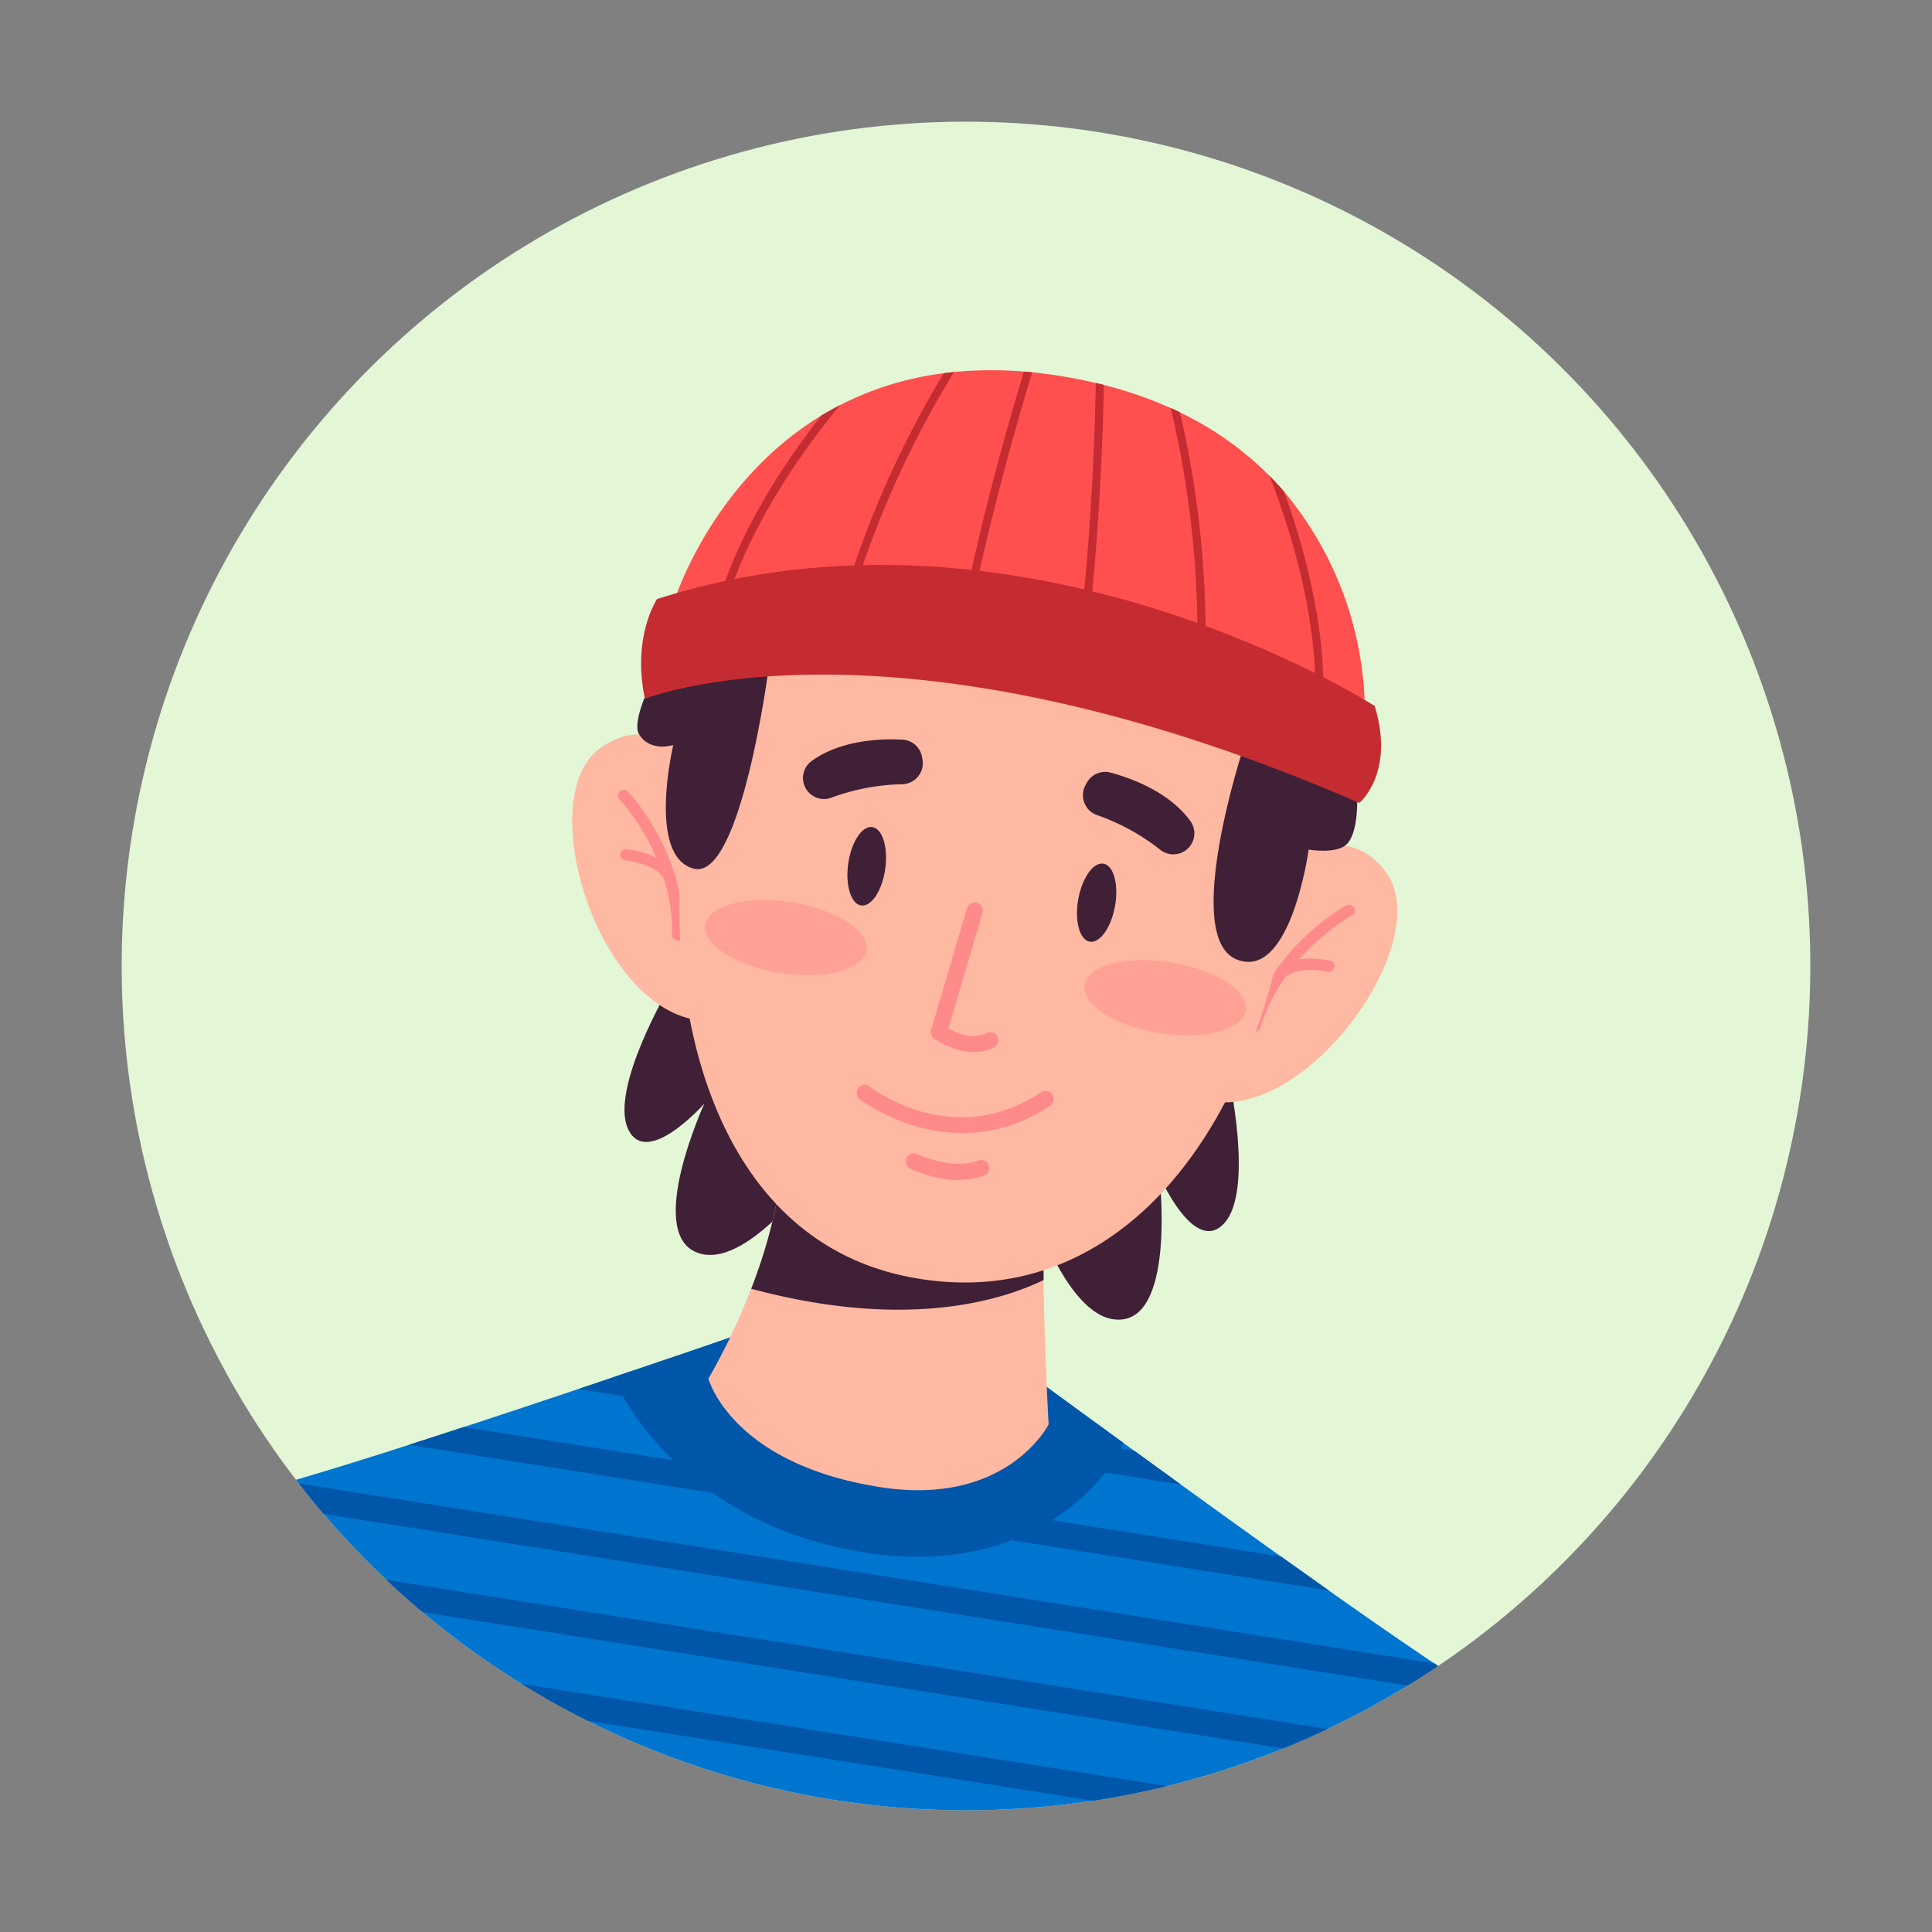 <svg xmlns="http://www.w3.org/2000/svg" xmlns:xlink="http://www.w3.org/1999/xlink" width="225.392" height="225.392" viewBox="0 0 225.392 225.392"><rect x="0" y="0" width="225.392" height="225.392" fill="#808080" stroke="none"/><defs><clipPath id="a"><circle cx="98.5" cy="98.5" r="98.5" transform="translate(1482 979)" fill="#e3f6d6"/></clipPath></defs><g transform="translate(-1279.787 -1198.783) rotate(9)" clip-path="url(#a)"><circle cx="98.5" cy="98.5" r="98.5" transform="translate(1482 979)" fill="#e3f6d6"/><g transform="translate(1320.818 719.133)"><g transform="translate(222.827 365.269)"><path d="M217.4,352.426s-5.08,12.814-2.226,17.154,8.345-4.289,8.345-4.289-4.393,15.691,1.726,17.259S237.9,370.642,237.9,370.642,226.184,346.777,217.4,352.426Z" transform="translate(-214.302 -351.561)" fill="#3f2037"/></g><g transform="translate(271.413 365.269)"><path d="M274.693,352.426s5.081,12.814,2.226,17.154-8.345-4.289-8.345-4.289,4.393,15.691-1.726,17.259-12.654-11.908-12.654-11.908S265.907,346.777,274.693,352.426Z" transform="translate(-254.194 -351.561)" fill="#3f2037"/></g><g transform="translate(175.182 405.425)"><path d="M342.281,435.974h-167.1s.15-1.883.637-4.626c.166-.929.367-1.958.617-3.047a49.326,49.326,0,0,1,1.921-6.464,32.593,32.593,0,0,1,1.324-3.047,17.54,17.54,0,0,1,5.065-6.467,9.994,9.994,0,0,1,2.2-1.23c1.049-.42,2.448-1.041,4.114-1.817,3.486-1.619,8.137-3.916,13.179-6.464,1.9-.961,3.85-1.955,5.818-2.962l.166-.085c4.246-2.174,8.551-4.405,12.5-6.467,1.3-.677,2.555-1.334,3.76-1.965q1.063-.555,2.064-1.083c.1-.056.207-.11.311-.163,5.414-2.839,9.393-4.948,10.324-5.447l.01,0c.028-.016.056-.028.078-.04l.122-.066,1.278.287q2.4.537,4.811.92,2.386.387,4.785.621a79.669,79.669,0,0,0,26.4-1.82l.041-.009s3.973,2.045,9.8,5.017c.449.229.907.465,1.377.7,1.861.948,3.882,1.974,6,3.047,1.918.969,3.911,1.977,5.941,3,1.559.784,3.141,1.582,4.722,2.373.731.367,1.465.731,2.194,1.095,2.078,1.039,4.138,2.062,6.138,3.047,5.171,2.544,9.927,4.841,13.468,6.464,1.69.776,3.106,1.4,4.157,1.817a10.03,10.03,0,0,1,2.2,1.23,17.537,17.537,0,0,1,5.064,6.467,32.281,32.281,0,0,1,1.325,3.047,49.319,49.319,0,0,1,1.919,6.464c.248,1.089.452,2.118.619,3.047C342.13,434.091,342.281,435.974,342.281,435.974Z" transform="translate(-175.182 -384.531)" fill="#0075cf"/></g><g transform="translate(175.819 411.144)"><g transform="translate(46.911)"><path d="M285.387,392.274H214.222c2.056-1.073,4.017-2.1,5.824-3.047h59.341C281.248,390.175,283.269,391.2,285.387,392.274Z" transform="translate(-214.222 -389.227)" fill="#0056a8"/></g><g transform="translate(28.423 9.514)"><path d="M307.689,400.086H199.042c1.9-.961,3.85-1.955,5.818-2.962l.166-.085h96.525C303.629,398.078,305.69,399.1,307.689,400.086Z" transform="translate(-199.042 -397.039)" fill="#0056a8"/></g><g transform="translate(8.927 19.025)"><path d="M331.006,407.9H183.035a9.994,9.994,0,0,1,2.2-1.23c1.049-.42,2.448-1.041,4.114-1.817H324.646c1.69.776,3.106,1.4,4.157,1.817A10.03,10.03,0,0,1,331.006,407.9Z" transform="translate(-183.035 -404.848)" fill="#0056a8"/></g><g transform="translate(2.538 28.54)"><path d="M338.538,415.707H177.789a32.593,32.593,0,0,1,1.324-3.047h158.1A32.281,32.281,0,0,1,338.538,415.707Z" transform="translate(-177.789 -412.66)" fill="#0056a8"/></g><g transform="translate(0 38.05)"><path d="M341.53,423.516H175.705c.166-.929.367-1.958.617-3.047H340.912C341.16,421.558,341.363,422.587,341.53,423.516Z" transform="translate(-175.705 -420.469)" fill="#0056a8"/></g></g><g transform="translate(226.49 405.425)"><path d="M277.337,389.548c-1.913,6.747-10.2,17.353-27.786,17.353-18.2,0-28.283-9.831-32.242-15.568q1.063-.555,2.064-1.083c.1-.056.207-.11.311-.163,5.414-2.839,9.393-4.948,10.324-5.447l.01,0c.028-.016.056-.028.078-.04l.122-.066,1.278.287q2.4.537,4.811.92,2.386.387,4.785.621a79.669,79.669,0,0,0,26.4-1.82l.041-.009S271.51,386.576,277.337,389.548Z" transform="translate(-217.309 -384.531)" fill="#0056a8"/></g><g transform="translate(211.435 288.656)"><g transform="translate(26.1 95.695)"><path d="M266.411,392.558s-3.277,10.3-18.335,10.3c-17.564,0-21.7-9.365-21.7-9.365a76.127,76.127,0,0,0,3.282-11.139h0a59.941,59.941,0,0,0,1.4-13.906l30.856-1.222c.286,2.612.75,5.689,1.274,8.784C264.6,384.229,266.411,392.558,266.411,392.558Z" transform="translate(-226.378 -367.228)" fill="#ffb8a1"/><g transform="translate(3.287)"><path d="M262.611,376.012c-4.78,3.325-15.231,8.273-33.534,6.344a59.941,59.941,0,0,0,1.4-13.906l30.856-1.222C261.624,369.84,262.088,372.917,262.611,376.012Z" transform="translate(-229.077 -367.228)" fill="#3f2037"/></g></g><g transform="translate(0 48.937)"><path d="M223.961,336.576s-9.549-13-16.977-5.305,6.9,34.484,19.895,28.649Z" transform="translate(-204.948 -328.836)" fill="#ffb8a1"/><g transform="translate(5.039 6.717)"><path d="M218.505,350.734a.66.66,0,0,1-.653-.569c-1.256-9.031-8.433-14.574-8.506-14.628a.66.66,0,1,1,.8-1.051c.313.237,7.685,5.932,9.015,15.5a.661.661,0,0,1-.563.745A.772.772,0,0,1,218.505,350.734Z" transform="translate(-209.086 -334.352)" fill="#ff8a8a"/></g><g transform="translate(6.366 13.496)"><path d="M216.267,343.035a.656.656,0,0,1-.546-.29c-.96-1.418-3.826-1.561-4.845-1.5a.66.66,0,1,1-.083-1.318c.181-.011,4.447-.25,6.02,2.077a.659.659,0,0,1-.547,1.029Z" transform="translate(-210.175 -339.917)" fill="#ff8a8a"/></g></g><g transform="translate(75.155 48.937)"><path d="M269.574,336.576s9.55-13,16.977-5.305-6.9,34.484-19.895,28.649Z" transform="translate(-266.656 -328.836)" fill="#ffb8a1"/><g transform="translate(6.813 6.717)"><path d="M272.91,350.734a.772.772,0,0,1-.091-.006.658.658,0,0,1-.563-.744c1.329-9.566,8.7-15.261,9.014-15.5a.66.66,0,0,1,.8,1.051c-.072.055-7.253,5.617-8.506,14.628A.658.658,0,0,1,272.91,350.734Z" transform="translate(-272.25 -334.352)" fill="#ff8a8a"/></g><g transform="translate(8.813 13.496)"><path d="M274.551,343.035a.659.659,0,0,1-.546-1.029c1.574-2.326,5.839-2.088,6.02-2.077a.66.66,0,0,1-.082,1.318c-1.024-.061-3.89.086-4.846,1.5A.656.656,0,0,1,274.551,343.035Z" transform="translate(-273.892 -339.917)" fill="#ff8a8a"/></g></g><g transform="translate(13.214 17.54)"><path d="M258.737,304.3c-26.713-6.517-45.187,13.193-42.719,43.647,1.569,19.343,11.435,43.628,34.361,44.168,23.892.561,36.367-22.377,36.367-49.158,0-20.494-6.885-31.886-24.306-37.6Q260.631,304.77,258.737,304.3Z" transform="translate(-215.798 -303.058)" fill="#ffb8a1"/></g><g transform="translate(5.951 8.024)"><path d="M213.625,321.814s-5.281,12.213-3.376,14.409c1.624,1.872,4.118.591,4.118.591S213.344,350.16,219,350.683s4.953-24.5,4.953-24.5,9.363.262,7.61-7.5c0,0,24.266,4.615,42.989-.313,0,0-.783,7.484,5.543,8.472,0,0-3.66,22.709,3.034,24.377s6.362-13.949,6.362-13.949,2.946.032,4.1-1.1c2.75-2.706-1.738-17.379-9.1-27C276.429,298.624,236.167,278.616,213.625,321.814Z" transform="translate(-209.835 -295.245)" fill="#3f2037"/></g><g transform="translate(5.073)"><g transform="translate(2.884)"><path d="M292.841,320.406s-1.783-.4-5-.92c-.314-.054-.641-.1-.983-.161-3.279-.512-7.787-1.117-13.241-1.594l-.961-.084c-3.9-.32-8.249-.575-12.959-.684l-.945-.018c-4.057-.076-8.368-.041-12.875.15-.314.013-.627.026-.945.041-4.195.2-8.55.533-13.018,1.045q-.48.051-.961.113c-4.364.518-8.83,1.208-13.351,2.1-.326.063-.653.129-.983.2q-2.559.517-5.14,1.129s2.012-14.337,13.569-24.131c.627-.53,1.282-1.051,1.967-1.549a36.443,36.443,0,0,1,11.384-5.577c.378-.11.756-.217,1.146-.32a45.6,45.6,0,0,1,8.052-1.33h0c.318-.026.635-.044.961-.066q1.558-.089,3.2-.091,2.24,0,4.324.157c.326.026.649.05.967.082a47.244,47.244,0,0,1,8.12,1.443c.39.1.77.213,1.146.33h0a37.652,37.652,0,0,1,11.483,5.679l0,0c.681.5,1.328,1.007,1.946,1.535l0,0A40.461,40.461,0,0,1,292.841,320.406Z" transform="translate(-211.481 -288.656)" fill="#ff4f4e"/></g><g transform="translate(7.575 0.091)"><g transform="translate(0 7.293)"><path d="M226.177,294.719c-3.8,6.473-7.992,15.259-9.413,24.352a40.613,40.613,0,0,0-.49,5.068l-.941-.028a42.023,42.023,0,0,1,.448-4.841c1.258-8.435,4.877-16.613,8.429-23C224.838,295.738,225.493,295.217,226.177,294.719Z" transform="translate(-215.333 -294.719)" fill="#c42c31"/></g><g transform="translate(14.272 1.396)"><path d="M236.154,289.877a114.52,114.52,0,0,0-7.632,28.038,71.331,71.331,0,0,0-.531,7.273l-.94-.018a71.187,71.187,0,0,1,.51-7.142,114.74,114.74,0,0,1,7.446-27.831C235.385,290.088,235.764,289.981,236.154,289.877Z" transform="translate(-227.051 -289.877)" fill="#c42c31"/></g><g transform="translate(28.542)"><path d="M242.615,288.731c-.754,5.341-2.14,16.354-2.683,28.347-.125,2.752-.2,5.555-.223,8.354l-.941-.006c.019-2.784.1-5.57.219-8.306.537-11.911,1.9-22.873,2.665-28.323h0C241.972,288.771,242.289,288.753,242.615,288.731Z" transform="translate(-238.768 -288.731)" fill="#c42c31"/></g><g transform="translate(39.914 0.066)"><path d="M251.946,325.414l-.941.006c-.019-2.85-.1-5.7-.233-8.5-.546-11.883-1.915-22.787-2.667-28.132.326.026.649.05.967.082.759,5.448,2.108,16.282,2.645,28.068C251.845,319.728,251.927,322.574,251.946,325.414Z" transform="translate(-248.105 -288.785)" fill="#c42c31"/></g><g transform="translate(49.001 1.591)"><path d="M264.591,325.135l-.941.018a70.952,70.952,0,0,0-.6-7.807,114.725,114.725,0,0,0-7.484-27.31c.39.1.77.213,1.146.33h0a115.26,115.26,0,0,1,7.3,27.063A72.44,72.44,0,0,1,264.591,325.135Z" transform="translate(-255.566 -290.037)" fill="#c42c31"/></g><g transform="translate(61.634 7.604)"><path d="M276.6,324.056l-.941.028a42.107,42.107,0,0,0-.669-6.135c-1.547-8.569-5.45-16.79-9.053-22.975.681.5,1.328,1.007,1.946,1.535l0,0c3.342,6.063,6.712,13.688,8.087,21.6A42.386,42.386,0,0,1,276.6,324.056Z" transform="translate(-265.939 -294.974)" fill="#c42c31"/></g></g><g transform="translate(0 23.851)"><path d="M209.992,317.454s-2.23,4.745.414,11.713c0,0,26.646-15.937,84.228-1.032,0,0,3.606-4.08,0-11.455C294.634,316.68,250.195,297.183,209.992,317.454Z" transform="translate(-209.113 -308.239)" fill="#c42c31"/></g></g><g transform="translate(45.386 62.212)"><path d="M246.53,357.1a9.515,9.515,0,0,1-3.751-.892.94.94,0,0,1-.558-.985l1.91-14.67A.941.941,0,0,1,246,340.8l-1.816,13.946c1.873.687,3.32.626,4.514-.179a.941.941,0,1,1,1.052,1.561A5.61,5.61,0,0,1,246.53,357.1Z" transform="translate(-242.213 -339.736)" fill="#ff8a8a"/></g><g transform="translate(37.921 82.614)"><path d="M246.121,363.123a21.763,21.763,0,0,1-9.555-2.265.942.942,0,0,1,.918-1.644c.457.253,10.879,5.869,19.9-2.476a.942.942,0,0,1,1.279,1.382A18.014,18.014,0,0,1,246.121,363.123Z" transform="translate(-236.084 -356.488)" fill="#ff8a8a"/></g><g transform="translate(44.868 91.768)"><path d="M246.405,366.869a14.478,14.478,0,0,1-3.956-.558.941.941,0,0,1,.559-1.8h0c.043.013,4.218,1.274,7.154-.387a.942.942,0,0,1,.927,1.639A9.528,9.528,0,0,1,246.405,366.869Z" transform="translate(-241.788 -364.004)" fill="#ff8a8a"/></g><g transform="translate(26.005 44.779)"><path d="M229.9,333.447a25.522,25.522,0,0,1,7.862-2.854,2.456,2.456,0,0,0,1.991-3.251l-.107-.3a2.442,2.442,0,0,0-2.558-1.609c-2.567.273-7.115,1.17-10.083,4.129a2.436,2.436,0,0,0-.593,2.458h0A2.445,2.445,0,0,0,229.9,333.447Z" transform="translate(-226.3 -325.423)" fill="#3f2037"/></g><g transform="translate(58.568 44.779)"><path d="M263.035,333.447a25.53,25.53,0,0,0-7.863-2.854,2.457,2.457,0,0,1-1.991-3.251l.107-.3a2.443,2.443,0,0,1,2.558-1.609c2.567.273,7.116,1.17,10.083,4.129a2.436,2.436,0,0,1,.593,2.458h0A2.444,2.444,0,0,1,263.035,333.447Z" transform="translate(-253.037 -325.423)" fill="#3f2037"/></g><g transform="translate(17.461 65.55)" opacity="0.5"><path d="M238.326,346.658c0,2.309-4.262,4.18-9.521,4.18s-9.521-1.871-9.521-4.18,4.263-4.181,9.521-4.181S238.326,344.349,238.326,346.658Z" transform="translate(-219.285 -342.477)" fill="#ff8a8a"/></g><g transform="translate(62.255 65.55)" opacity="0.5"><path d="M275.105,346.658c0,2.309-4.263,4.18-9.521,4.18s-9.521-1.871-9.521-4.18,4.263-4.181,9.521-4.181S275.105,344.349,275.105,346.658Z" transform="translate(-256.064 -342.477)" fill="#ff8a8a"/></g><g transform="translate(32.805 55.413)"><path d="M236.247,338.735c.044,2.55-.9,4.635-2.1,4.656s-2.217-2.029-2.26-4.581.9-4.634,2.1-4.656S236.2,336.184,236.247,338.735Z" transform="translate(-231.884 -334.154)" fill="#3f2037"/><g transform="translate(27.156)"><path d="M254.182,338.735c-.045,2.55.9,4.635,2.1,4.656s2.217-2.029,2.262-4.581-.9-4.634-2.1-4.656S254.226,336.184,254.182,338.735Z" transform="translate(-254.181 -334.154)" fill="#3f2037"/></g></g></g></g></g></svg>